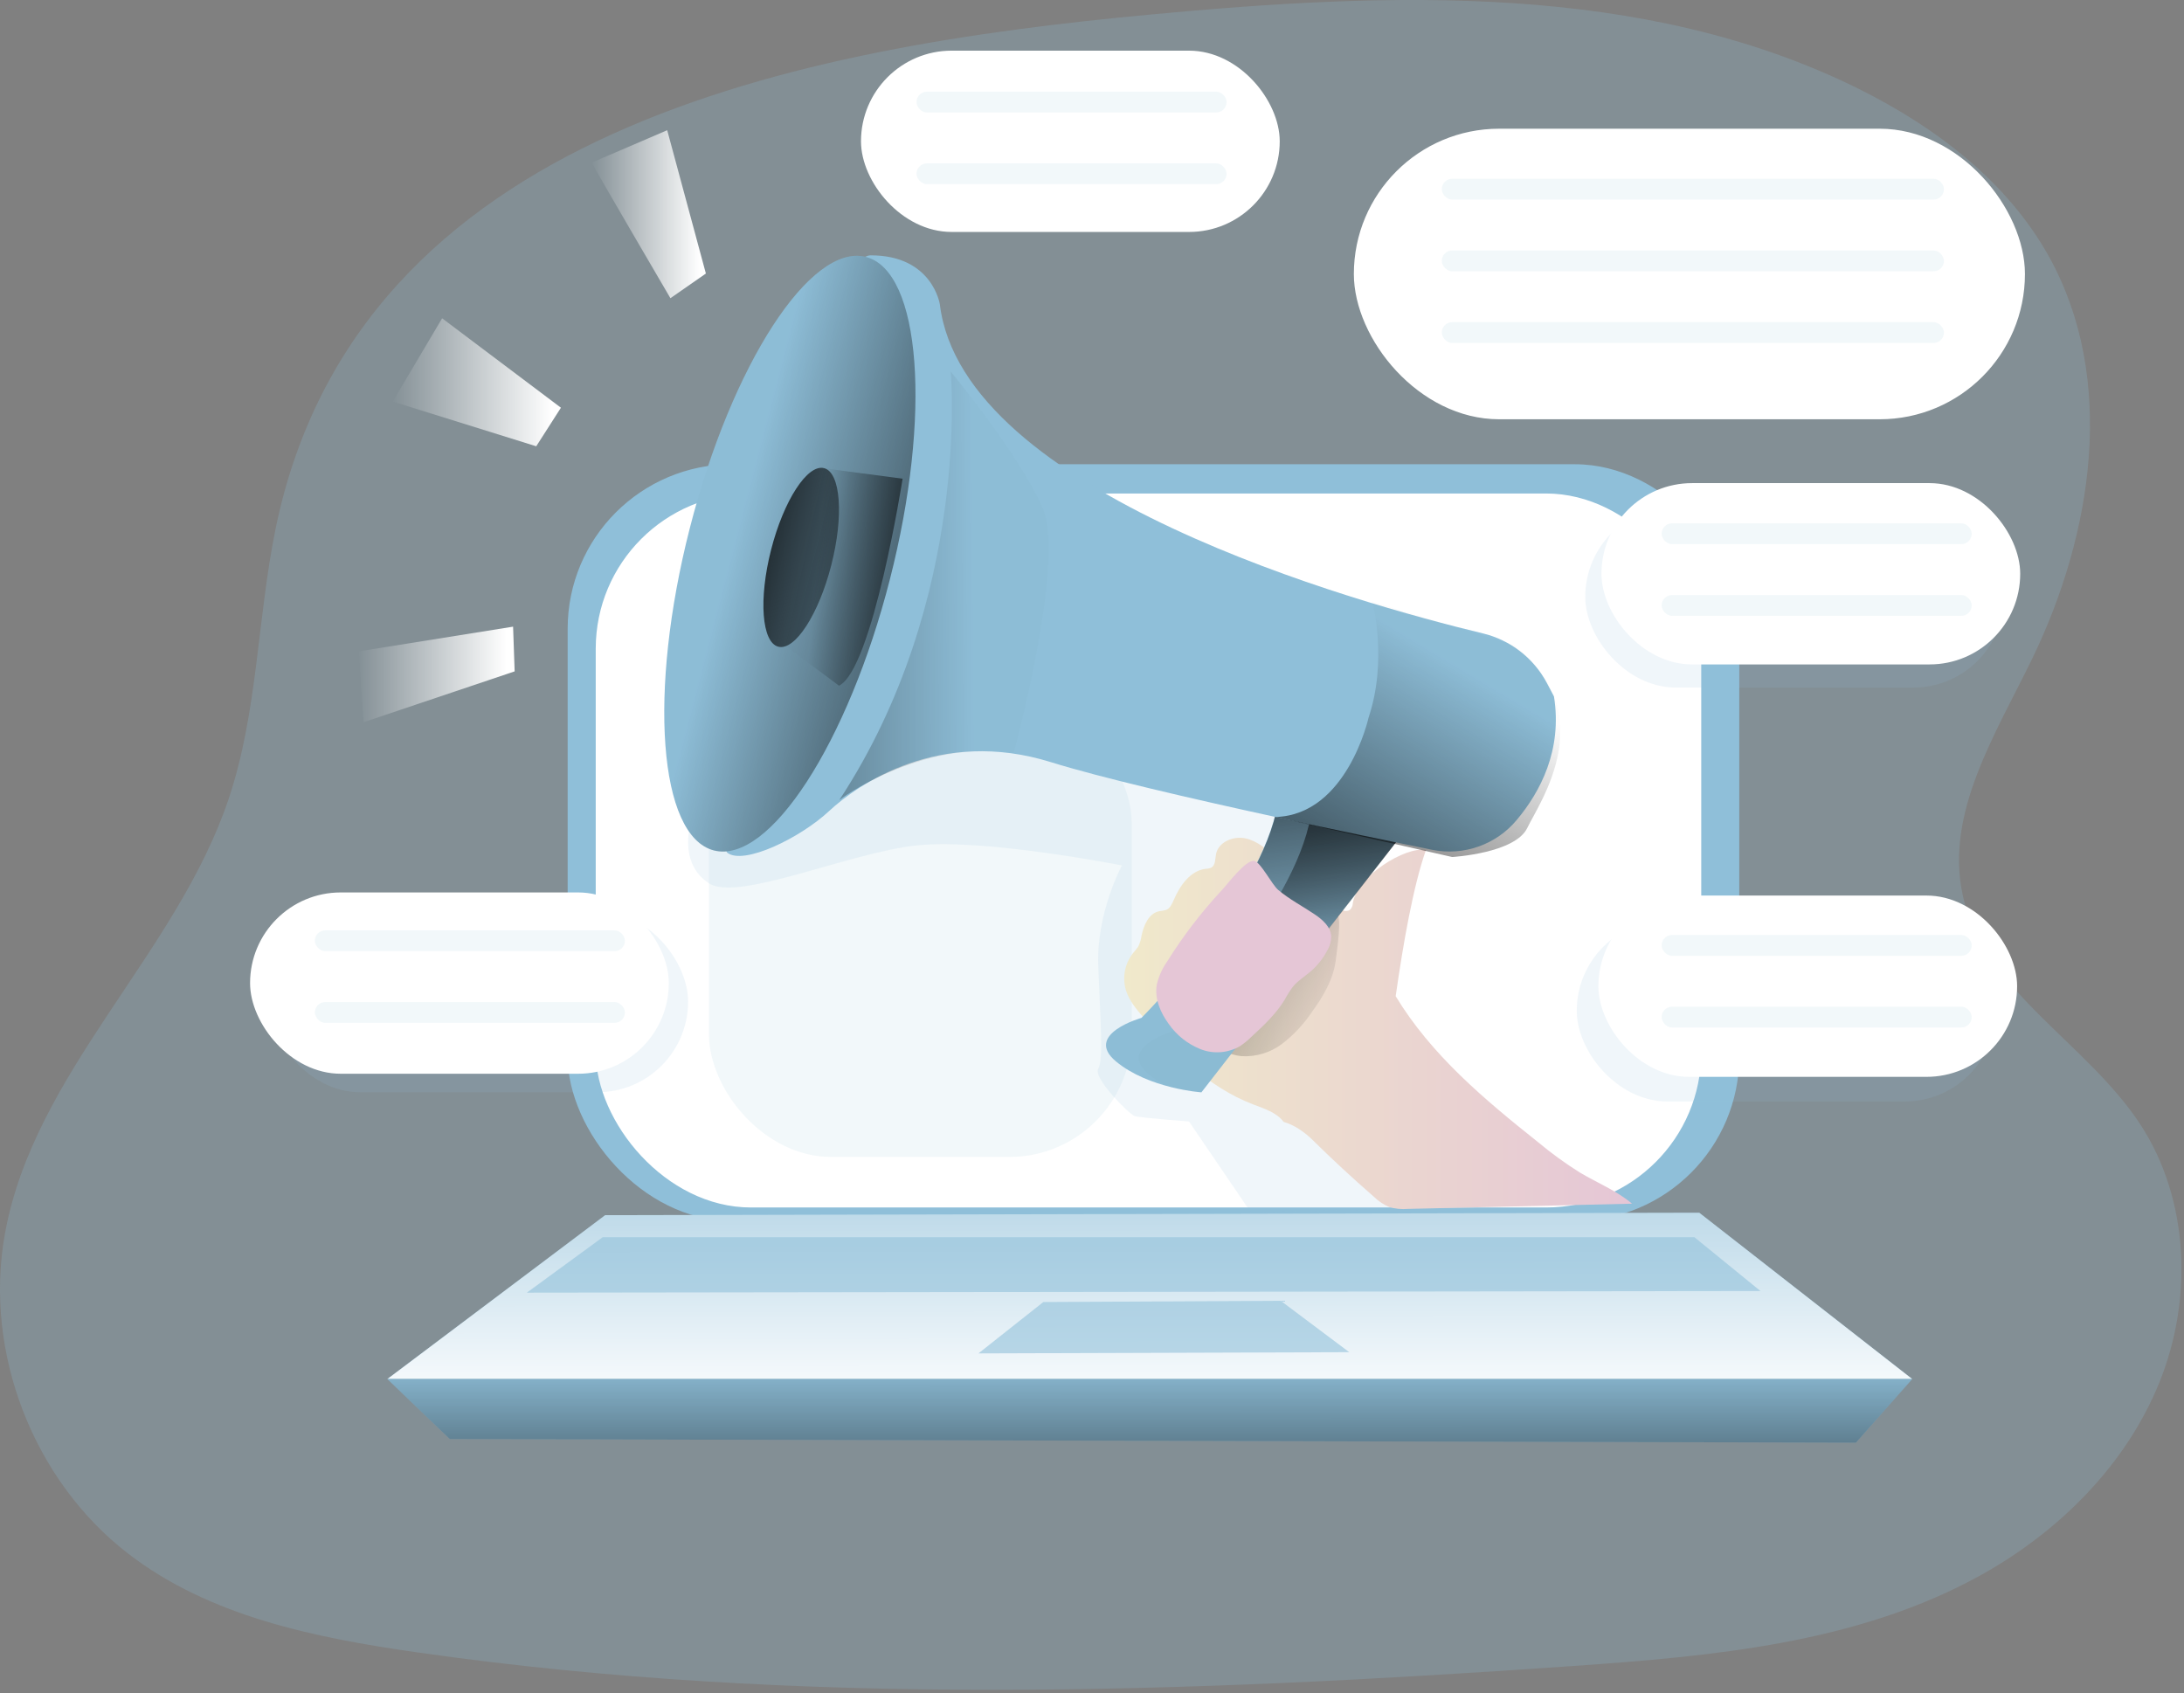 <svg fill="none" height="200" viewBox="0 0 258 200" width="258" xmlns="http://www.w3.org/2000/svg" xmlns:xlink="http://www.w3.org/1999/xlink"><rect x="0" y="0" width="258" height="200" fill="#808080" stroke="none"/><linearGradient id="a"><stop offset="0" stop-color="#fff" stop-opacity=".01"/><stop offset=".95" stop-color="#fff"/></linearGradient><linearGradient id="b" gradientUnits="userSpaceOnUse" x1="-59.978" x2="-59.962" xlink:href="#a" y1="126.418" y2="168.891"/><linearGradient id="c"><stop offset="0" stop-color="#010101" stop-opacity=".01"/><stop offset=".95" stop-color="#010101"/></linearGradient><linearGradient id="d" gradientUnits="userSpaceOnUse" x1="-234.414" x2="-234.411" xlink:href="#c" y1="160.963" y2="191.852"/><linearGradient id="e"><stop offset="0" stop-color="#e5c6d6"/><stop offset=".42" stop-color="#ead4d0"/><stop offset="1" stop-color="#f0e9cb"/></linearGradient><linearGradient id="f" gradientUnits="userSpaceOnUse" x1="192.797" x2="132.806" xlink:href="#e" y1="98.963" y2="98.963"/><linearGradient id="g" gradientUnits="userSpaceOnUse" x1="172.988" x2="119.929" xlink:href="#c" y1="93.012" y2="65.56"/><linearGradient id="h" gradientUnits="userSpaceOnUse" x1="168.522" x2="163.059" xlink:href="#c" y1="112.391" y2="74.17"/><linearGradient id="i" gradientUnits="userSpaceOnUse" x1="167.435" x2="161.396" xlink:href="#c" y1="112.899" y2="77.256"/><linearGradient id="j" gradientUnits="userSpaceOnUse" x1="23.968" x2="23.745" xlink:href="#c" y1="58.254" y2="104.653"/><linearGradient id="k" gradientUnits="userSpaceOnUse" x1="132.019" x2="131.791" xlink:href="#c" y1="78.819" y2="53.79"/><linearGradient id="l" gradientUnits="userSpaceOnUse" x1="94.847" x2="114.386" xlink:href="#c" y1="84.608" y2="86.329"/><linearGradient id="m" gradientUnits="userSpaceOnUse" x1="273.332" x2="294.01" xlink:href="#e" y1="124.307" y2="124.307"/><linearGradient id="n" gradientUnits="userSpaceOnUse" x1="149.903" x2="121.657" xlink:href="#c" y1="65.128" y2="112.39"/><linearGradient id="o" gradientUnits="userSpaceOnUse" x1="114.652" x2="50.682" xlink:href="#c" y1="3.47" y2="3.932"/><linearGradient id="p" gradientUnits="userSpaceOnUse" x1="69.906" x2="83.393" xlink:href="#a" y1="35.236" y2="35.236"/><linearGradient id="q" gradientUnits="userSpaceOnUse" x1="46.398" x2="66.263" xlink:href="#a" y1="52.719" y2="52.719"/><linearGradient id="r" gradientUnits="userSpaceOnUse" x1="42.389" x2="60.797" xlink:href="#a" y1="85.321" y2="85.321"/><path d="m32.533 62.582c-2.145 10.556-2.092 21.577-5.519 31.788-6.174 18.393-23.042 32.351-26.447 51.463-2.485 13.936 3.348 29.032 14.549 37.686 9.628 7.437 22.089 9.955 34.134 11.679 45.158 6.465 91.072 4.794 136.565 1.614 16.581-1.16 33.733-2.688 48.249-10.771 9.223-5.138 17.133-13.025 21.063-22.817 3.931-9.792 3.492-21.527-2.269-30.366-6.337-9.709-18.579-15.845-21.011-27.184-2.073-9.663 3.896-18.953 8.213-27.845 7.187-14.813 9.987-33.047 2.024-47.456-4.918-8.889-13.392-15.346-22.494-19.868-25.471-12.65-55.413-11.429-83.736-8.783-41.023 3.837-93.664 13.414-103.322 60.858z" fill="#8fbfd9" opacity=".24"/><rect fill="#8fbfd9" height="89.388" rx="19.43" width="138.405" x="67.059" y="54.843"/><rect fill="#fff" height="84.348" rx="18.34" width="130.596" x="70.375" y="58.298"/><rect fill="#8fbfd9" height="21.418" opacity=".14" rx="10.709" width="49.466" x="31.818" y="107.614"/><rect fill="#8fbfd9" height="21.418" opacity=".14" rx="10.709" width="49.466" x="186.266" y="108.706"/><rect fill="#8fbfd9" height="21.418" opacity=".14" rx="10.709" width="49.466" x="187.27" y="59.807"/><rect fill="#8fbfd9" height="53.909" opacity=".11" rx="14.47" width="49.935" x="83.756" y="82.77"/><path d="m81.444 97.95s-1.074 4.288 2.361 6.428c3.435 2.139 16.528-3.649 24.468-4.507 7.941-.858 24.264 2.367 24.264 2.367s-3.026 5.58-2.799 11.799c.227 6.22.643 11.153 0 12.227s3.647 5.361 4.29 5.577c.643.215 6.431.642 6.431.642l7.297 10.726 18.563-.397-11.409-37.667 5.512-18.563-51.071-6.65z" fill="#8fbfd9" opacity=".14"/><path d="m71.49 143.553-25.732 19.361h180.135l-25.157-19.648z" fill="#8fbfd9"/><path d="m71.49 143.553-25.732 19.361h180.135l-25.157-19.648z" fill="url(#b)"/><path d="m53.131 169.996-7.373-7.082h180.135l-6.651 7.516z" fill="#8fbfd9"/><path d="m53.131 169.996-7.373-7.082h180.135l-6.651 7.516z" fill="url(#d)"/><path d="m115.586 159.882 7.664-6.068 28.044-.147 8.095 6.072z" fill="#8fbfd9" opacity=".58"/><path d="m62.238 152.706 145.729-.193-7.805-6.359h-128.958z" fill="#8fbfd9" opacity=".58"/><path d="m151.642 132.54c-.84-1.134-2.319-1.58-3.647-2.087-5.198-1.996-9.295-6.076-12.934-10.28-.844-.971-1.691-1.992-2.062-3.225-.445-1.53-.108-3.181.9-4.416.205-.22.392-.457.56-.707.193-.381.321-.793.378-1.217.254-1.263.844-2.707 2.108-2.964.284-.025.566-.08.839-.163.454-.2.674-.707.871-1.164.73-1.686 1.94-3.452 3.764-3.679.234-.002.466-.052.681-.147.506-.291.438-1.021.552-1.596.28-1.433 2.043-2.162 3.473-1.856 1.43.306 2.58 1.335 3.658 2.318l4.138 3.78c1.113 1.014 2.27 2.068 3.757 2.424.248.086.52.07.756-.046.239-.213.376-.516.379-.835.518-3.184 6.17-6.7 8.64-6.272-1.513 4.291-2.693 11.066-3.579 17.277 4.203 6.942 10.457 12.178 16.808 17.233 1.567 1.311 3.221 2.514 4.952 3.599 2.062 1.225 4.332 2.133 6.163 3.679l-26.481.616c-.736.064-1.478-.009-2.187-.215-.688-.292-1.314-.712-1.846-1.237-2.522-2.192-4.97-4.461-7.343-6.805-.84-.817-2.141-1.72-3.298-2.015z" fill="url(#f)"/><path d="m157.803 113.391c-.272 2.295-1.513 4.359-2.868 6.223-.954 1.414-2.131 2.665-3.484 3.705-1.375 1.038-3.076 1.552-4.797 1.448-1.425-.142-2.744-.817-3.692-1.89-.332-.348-.566-.777-.677-1.244-.2-1.078.602-2.057 1.362-2.847 2.833-2.949 5.854-5.711 9.045-8.269.991-.794 3.734-3.145 5.179-2.589.7.268.064 4.332-.068 5.463z" fill="url(#g)"/><path d="m165.758 98.366-23.833 30.677s-6.223-.431-10.089-3.649c-3.866-3.217 3.008-5.149 3.008-5.149s14.163-14.155 16.096-25.312z" fill="#8fbfd9"/><path d="m131.834 125.391c1.797 1.493 4.056 2.378 5.977 2.896 1.346.379 2.724.632 4.116.756l23.455-30.136.397-.518-14.825-3.425c-1.922 11.153-16.101 25.331-16.101 25.331s-6.855 1.891-3.019 5.097z" fill="url(#h)"/><path d="m135.702 126.914c.645.541 1.353 1.001 2.108 1.373 1.345.379 2.723.632 4.115.756l23.455-30.136-10.551-2.469c-1.952 11.153-16.1 25.331-16.1 25.331s-6.897 1.928-3.027 5.145z" fill="url(#i)"/><path d="m182.722 80.661c-1.567-2.929-4.309-5.051-7.539-5.834-14.875-3.58-61.455-16.537-64.156-38.87 0 0-.859-5.792-8.156-5.792-7.298 0-18.889 69.07-16.956 70.571 1.933 1.501 8.584-1.717 12.019-4.915s13.093-9.868 26.186-5.792c5.89 1.834 16.619 4.321 26.636 6.499 7.188 1.565 14.02 2.972 18.431 3.864 3.73.749 7.571-.611 9.998-3.539 2.743-3.274 5.406-8.238 4.388-14.575 0 .011-.344-.673-.851-1.618z" fill="#8fbfd9"/><ellipse cx="93.294" cy="65.431" fill="#8fbfd9" rx="36.179" ry="12.196" transform="matrix(.248 -.969 .969 .248 6.769 139.582)"/><ellipse cx="93.294" cy="65.431" fill="url(#j)" rx="36.179" ry="12.196" transform="matrix(.248 -.969 .969 .248 6.769 139.582)"/><ellipse cx="94.633" cy="65.875" fill="url(#k)" rx="10.885" ry="3.669" transform="matrix(.248 -.969 .969 .248 7.346 141.214)"/><path d="m97.328 55.322 9.299 1.229s-3.541 22.522-7.513 24.454l-6.333-4.722z" fill="url(#l)"/><path d="m151.013 105.145c1.32 1.108 2.864 1.909 4.29 2.87.934.627 1.891 1.47 1.963 2.597-.001.56-.15 1.11-.431 1.595-.506.992-1.204 1.874-2.054 2.594-.681.578-1.46 1.055-2.032 1.743-.368.496-.7 1.019-.991 1.565-1.029 1.694-2.504 3.062-3.961 4.408-.406.402-.851.762-1.327 1.078-1.421.817-3.136.944-4.661.344-1.508-.605-2.807-1.636-3.738-2.968-.991-1.338-1.702-3.025-1.418-4.646.228-.986.646-1.918 1.229-2.745 1.892-3.028 4.071-5.866 6.507-8.477.624-.665 2.773-3.546 3.764-3.402.749.09 2.084 2.794 2.86 3.444z" fill="url(#m)"/><path d="m161.667 84.793s-2.53 11.422-10.925 11.72l20.807 4.73s7.437-.431 8.871-3.433c1.434-3.002 8.863-13.433-1.566-21.599l-16.744-5.146s1.861 6.862-.443 13.728z" fill="url(#n)"/><path d="m112.313 43.894s2.444 26.873-13.165 50.624c0 0 9.303-7.149 20.606-5.577 0 0 6.155-22.594 3.435-28.889s-10.876-16.159-10.876-16.159z" fill="url(#o)"/><rect fill="#fff" height="34.325" rx="17.163" width="79.276" x="159.934" y="15.205"/><rect fill="#fff" height="21.418" rx="10.709" width="49.466" x="189.184" y="57.073"/><rect fill="#fff" height="21.418" rx="10.709" width="49.466" x="101.711" y="5.984"/><rect fill="#fff" height="21.418" rx="10.709" width="49.466" x="29.541" y="105.428"/><rect fill="#fff" height="21.418" rx="10.709" width="49.466" x="188.82" y="105.795"/><g fill="#8fbfd9"><rect height="2.457" opacity=".11" rx="1.229" width="59.321" x="170.32" y="21.118"/><rect height="2.457" opacity=".11" rx="1.229" width="59.321" x="170.32" y="29.591"/><rect height="2.457" opacity=".11" rx="1.229" width="36.631" x="196.293" y="61.825"/><rect height="2.457" opacity=".11" rx="1.229" width="36.631" x="196.293" y="70.294"/><rect height="2.457" opacity=".11" rx="1.229" width="36.631" x="196.293" y="110.457"/><rect height="2.457" opacity=".11" rx="1.229" width="36.631" x="196.293" y="118.926"/><rect height="2.457" opacity=".11" rx="1.229" width="36.631" x="37.195" y="109.909"/><rect height="2.457" opacity=".11" rx="1.229" width="36.631" x="37.195" y="118.377"/><rect height="2.457" opacity=".11" rx="1.229" width="36.631" x="108.27" y="10.831"/><rect height="2.457" opacity=".11" rx="1.229" width="36.631" x="108.27" y="19.3"/><rect height="2.457" opacity=".11" rx="1.229" width="59.321" x="170.32" y="38.06"/></g><path d="m69.906 19.209c.545 1.093 9.291 16.019 9.291 16.019l4.191-2.915-4.57-16.93z" fill="url(#p)"/><path d="m52.228 37.602 14.035 10.563-2.917 4.556-16.948-5.282z" fill="url(#q)"/><path d="m42.389 76.945 18.223-2.915.185 5.282-17.86 6.011z" fill="url(#r)"/></svg>